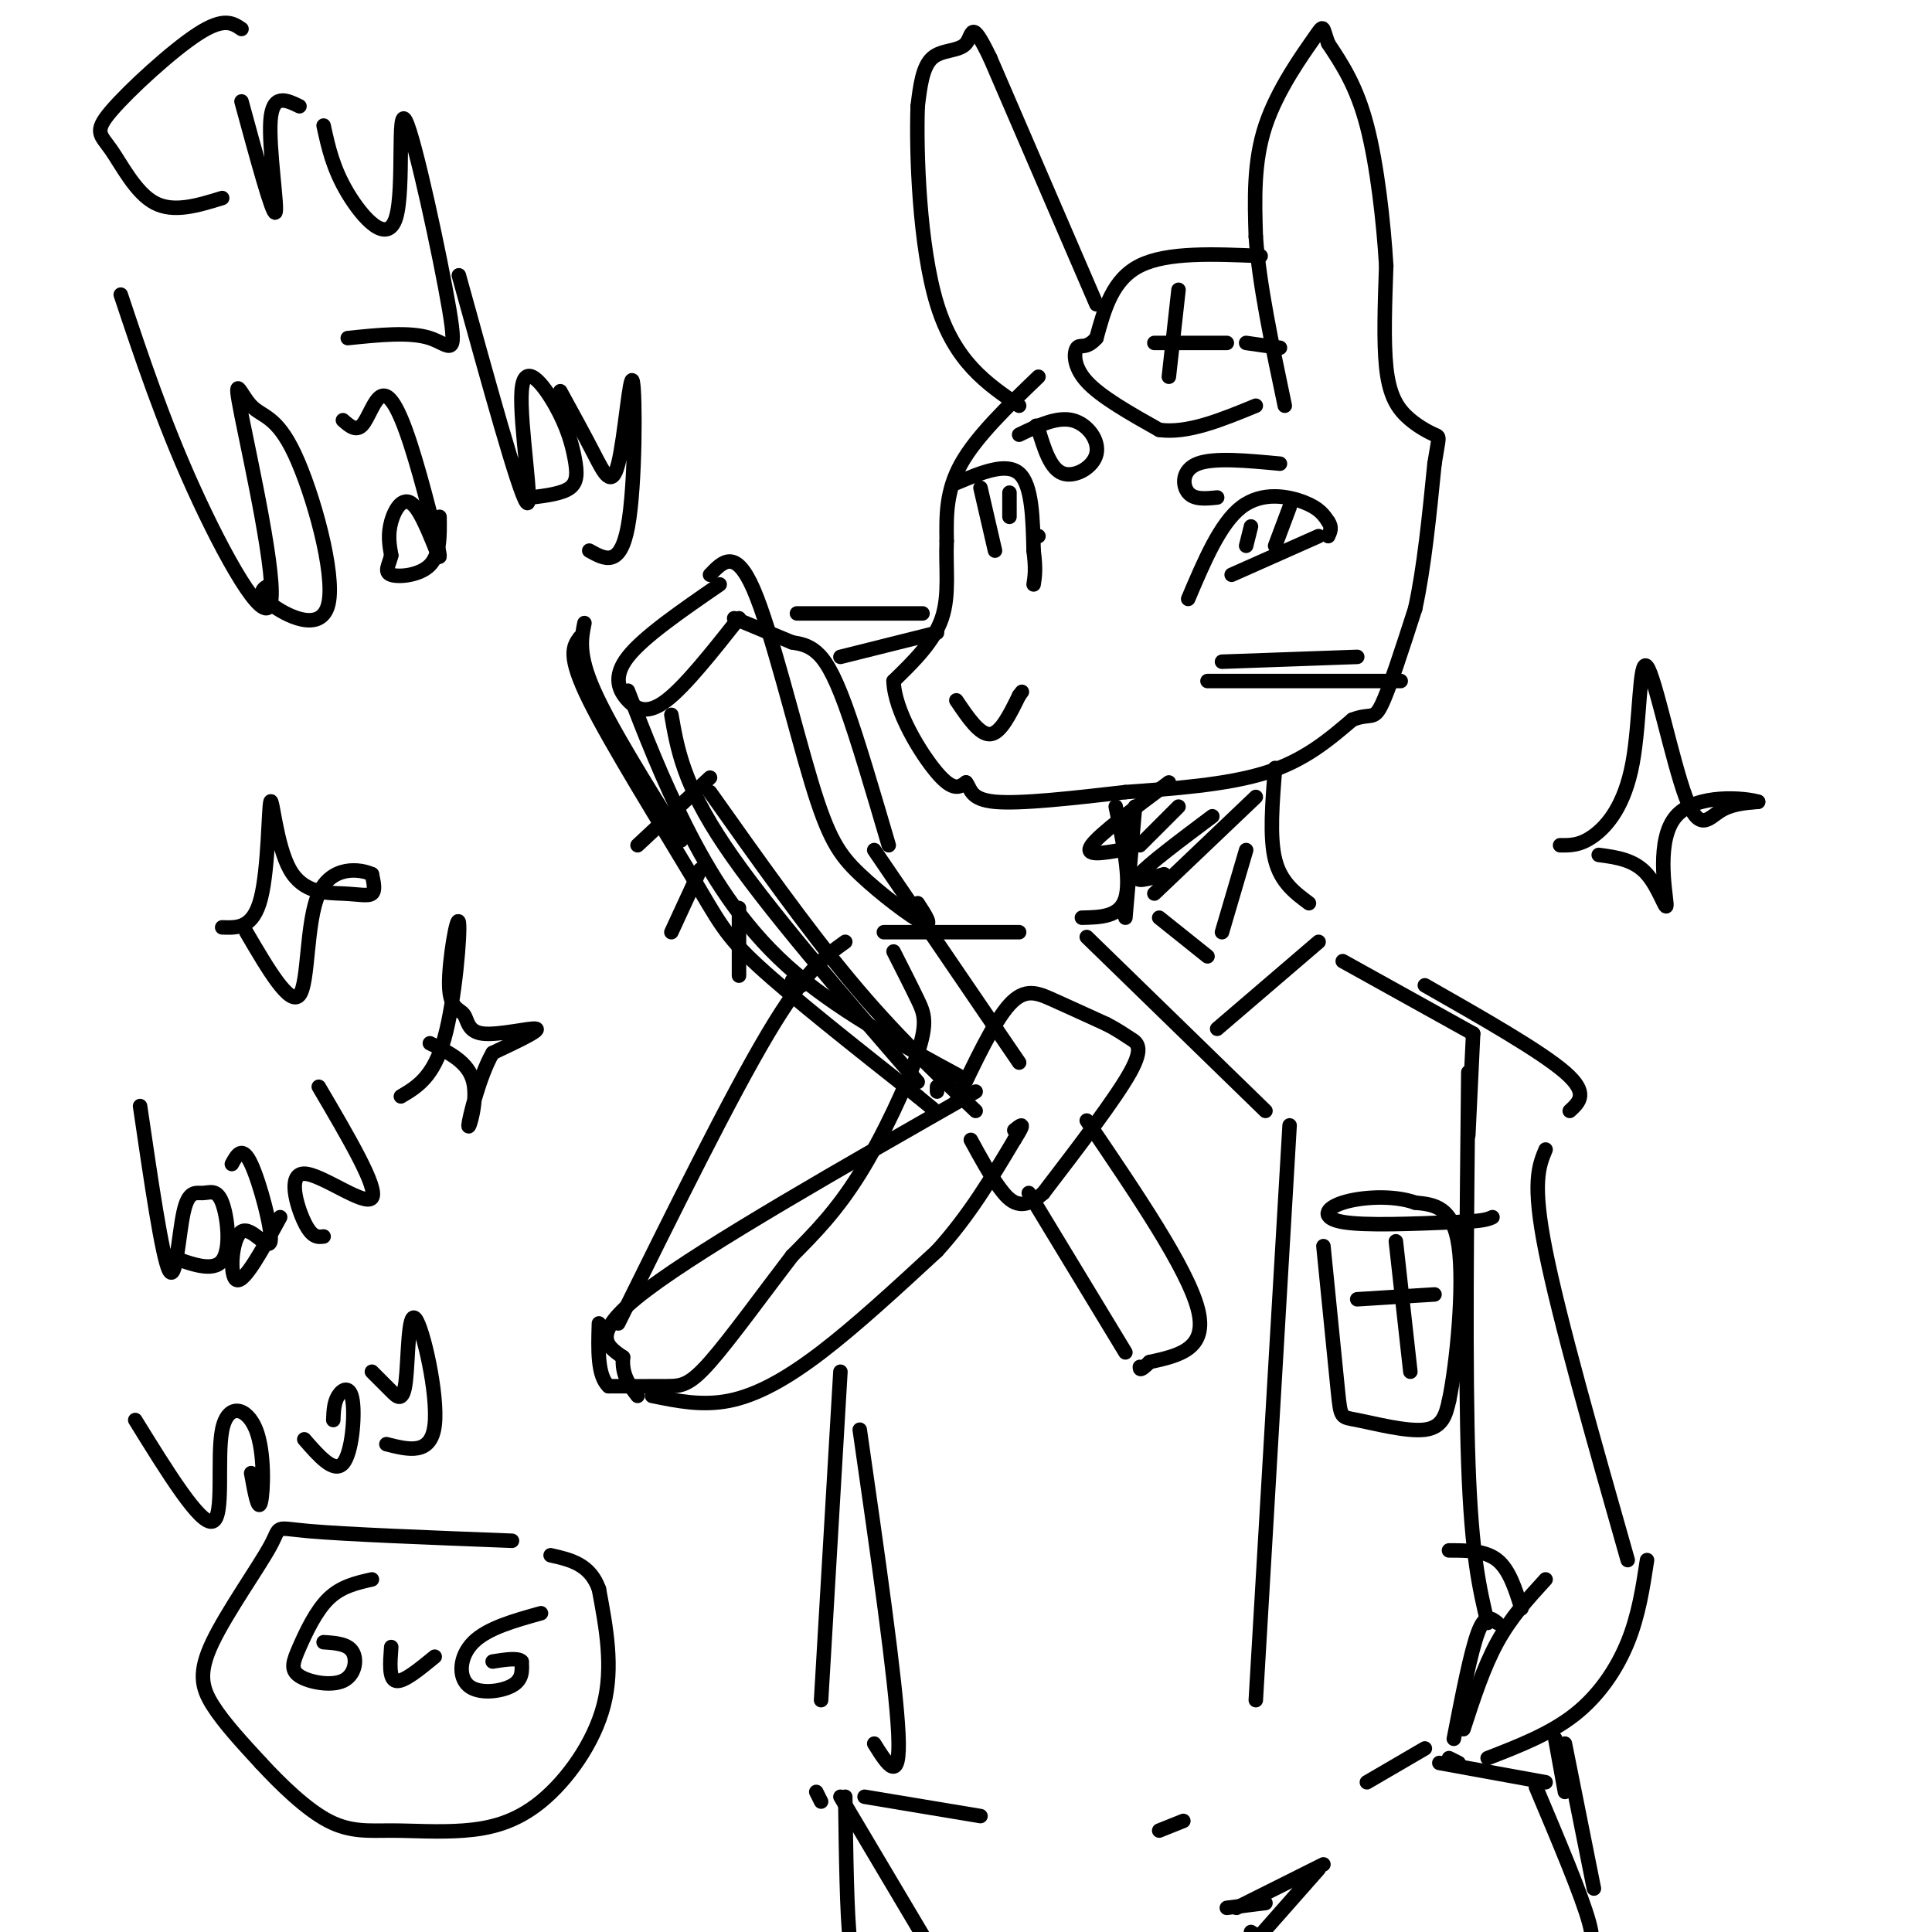 <svg viewBox='0 0 400 400' version='1.1' xmlns='http://www.w3.org/2000/svg' xmlns:xlink='http://www.w3.org/1999/xlink'><g fill='none' stroke='#000000' stroke-width='3' stroke-linecap='round' stroke-linejoin='round'><path d='M215,78c-6.417,6.167 -12.833,12.333 -16,18c-3.167,5.667 -3.083,10.833 -3,16'/><path d='M196,112c-0.244,5.467 0.644,11.133 -1,16c-1.644,4.867 -5.822,8.933 -10,13'/><path d='M185,141c0.178,6.156 5.622,15.044 9,19c3.378,3.956 4.689,2.978 6,2'/><path d='M200,162c1.067,1.289 0.733,3.511 6,4c5.267,0.489 16.133,-0.756 27,-2'/><path d='M233,164c9.844,-0.711 20.956,-1.489 29,-4c8.044,-2.511 13.022,-6.756 18,-11'/><path d='M280,149c3.822,-1.489 4.378,0.289 6,-3c1.622,-3.289 4.311,-11.644 7,-20'/><path d='M293,126c1.833,-8.333 2.917,-19.167 4,-30'/><path d='M297,96c0.919,-5.850 1.215,-5.475 0,-6c-1.215,-0.525 -3.943,-1.949 -6,-4c-2.057,-2.051 -3.445,-4.729 -4,-10c-0.555,-5.271 -0.278,-13.136 0,-21'/><path d='M287,55c-0.533,-8.956 -1.867,-20.844 -4,-29c-2.133,-8.156 -5.067,-12.578 -8,-17'/><path d='M275,9c-1.345,-3.655 -0.708,-4.292 -3,-1c-2.292,3.292 -7.512,10.512 -10,18c-2.488,7.488 -2.244,15.244 -2,23'/><path d='M260,49c0.667,9.667 3.333,22.333 6,35'/><path d='M265,72c0.000,0.000 -7.000,-1.000 -7,-1'/><path d='M261,53c-9.667,-0.417 -19.333,-0.833 -25,2c-5.667,2.833 -7.333,8.917 -9,15'/><path d='M227,70c-2.238,2.476 -3.333,1.167 -4,2c-0.667,0.833 -0.905,3.810 2,7c2.905,3.190 8.952,6.595 15,10'/><path d='M240,89c5.833,0.833 12.917,-2.083 20,-5'/><path d='M227,63c0.000,0.000 -22.000,-51.000 -22,-51'/><path d='M205,12c-4.155,-8.631 -3.542,-4.708 -5,-3c-1.458,1.708 -4.988,1.202 -7,3c-2.012,1.798 -2.506,5.899 -3,10'/><path d='M190,22c-0.333,9.733 0.333,29.067 4,41c3.667,11.933 10.333,16.467 17,21'/><path d='M244,60c0.000,0.000 -2.000,18.000 -2,18'/><path d='M239,71c0.000,0.000 15.000,0.000 15,0'/><path d='M246,124c3.311,-7.822 6.622,-15.644 11,-19c4.378,-3.356 9.822,-2.244 13,-1c3.178,1.244 4.089,2.622 5,4'/><path d='M275,108c0.833,1.167 0.417,2.083 0,3'/><path d='M273,111c0.000,0.000 -18.000,8.000 -18,8'/><path d='M259,109c0.000,0.000 -1.000,4.000 -1,4'/><path d='M264,113c0.000,0.000 3.000,-8.000 3,-8'/><path d='M198,100c5.167,-2.167 10.333,-4.333 13,-2c2.667,2.333 2.833,9.167 3,16'/><path d='M214,114c0.500,3.833 0.250,5.417 0,7'/><path d='M203,101c0.000,0.000 3.000,13.000 3,13'/><path d='M209,102c0.000,0.000 0.000,5.000 0,5'/><path d='M214,111c0.000,0.000 1.000,0.000 1,0'/><path d='M198,145c2.417,3.583 4.833,7.167 7,7c2.167,-0.167 4.083,-4.083 6,-8'/><path d='M211,144c1.000,-1.333 0.500,-0.667 0,0'/><path d='M253,137c0.000,0.000 28.000,-1.000 28,-1'/><path d='M250,141c0.000,0.000 40.000,0.000 40,0'/><path d='M191,127c0.000,0.000 -26.000,0.000 -26,0'/><path d='M194,131c0.000,0.000 -20.000,5.000 -20,5'/><path d='M235,167c0.000,0.000 -2.000,23.000 -2,23'/><path d='M264,159c-0.583,7.167 -1.167,14.333 0,19c1.167,4.667 4.083,6.833 7,9'/><path d='M231,167c1.583,7.583 3.167,15.167 2,19c-1.167,3.833 -5.083,3.917 -9,4'/><path d='M225,194c0.000,0.000 37.000,36.000 37,36'/><path d='M267,233c0.000,0.000 -7.000,119.000 -7,119'/><path d='M273,195c0.000,0.000 -21.000,18.000 -21,18'/><path d='M211,193c0.000,0.000 -28.000,0.000 -28,0'/><path d='M175,195c-4.083,2.917 -8.167,5.833 -16,19c-7.833,13.167 -19.417,36.583 -31,60'/><path d='M185,197c1.839,3.625 3.679,7.250 5,10c1.321,2.750 2.125,4.625 0,11c-2.125,6.375 -7.179,17.250 -12,25c-4.821,7.750 -9.411,12.375 -14,17'/><path d='M164,260c-5.619,7.310 -12.667,17.083 -17,22c-4.333,4.917 -5.952,4.976 -9,5c-3.048,0.024 -7.524,0.012 -12,0'/><path d='M126,287c-2.333,-2.167 -2.167,-7.583 -2,-13'/><path d='M202,226c-27.917,15.917 -55.833,31.833 -68,41c-12.167,9.167 -8.583,11.583 -5,14'/><path d='M129,281c-0.333,3.667 1.333,5.833 3,8'/><path d='M135,289c5.178,1.067 10.356,2.133 16,1c5.644,-1.133 11.756,-4.467 19,-10c7.244,-5.533 15.622,-13.267 24,-21'/><path d='M194,259c6.667,-7.333 11.333,-15.167 16,-23'/><path d='M210,236c2.667,-4.167 1.333,-3.083 0,-2'/><path d='M198,228c3.889,-8.222 7.778,-16.444 11,-20c3.222,-3.556 5.778,-2.444 9,-1c3.222,1.444 7.111,3.222 11,5'/><path d='M229,212c2.619,1.333 3.667,2.167 5,3c1.333,0.833 2.952,1.667 0,7c-2.952,5.333 -10.476,15.167 -18,25'/><path d='M216,247c-4.533,4.111 -6.867,1.889 -9,-1c-2.133,-2.889 -4.067,-6.444 -6,-10'/><path d='M147,164c9.917,14.000 19.833,28.000 29,39c9.167,11.000 17.583,19.000 26,27'/><path d='M181,176c0.000,0.000 30.000,44.000 30,44'/><path d='M184,175c-3.244,-11.067 -6.489,-22.133 -9,-29c-2.511,-6.867 -4.289,-9.533 -6,-11c-1.711,-1.467 -3.356,-1.733 -5,-2'/><path d='M164,133c-2.833,-1.167 -7.417,-3.083 -12,-5'/><path d='M147,119c2.643,-2.772 5.285,-5.544 9,3c3.715,8.544 8.501,28.404 12,40c3.499,11.596 5.711,14.930 10,19c4.289,4.070 10.654,8.877 13,10c2.346,1.123 0.673,-1.439 -1,-4'/><path d='M149,121c-7.881,5.423 -15.762,10.845 -19,15c-3.238,4.155 -1.833,7.042 0,9c1.833,1.958 4.095,2.988 8,0c3.905,-2.988 9.452,-9.994 15,-17'/><path d='M121,129c-0.667,3.250 -1.333,6.500 2,14c3.333,7.500 10.667,19.250 18,31'/><path d='M120,132c-1.310,1.827 -2.619,3.655 2,13c4.619,9.345 15.167,26.208 21,36c5.833,9.792 6.952,12.512 14,19c7.048,6.488 20.024,16.744 33,27'/><path d='M190,227c5.500,4.500 2.750,2.250 0,0'/><path d='M213,247c0.000,0.000 20.000,33.000 20,33'/><path d='M225,232c10.417,15.333 20.833,30.667 23,39c2.167,8.333 -3.917,9.667 -10,11'/><path d='M238,282c-2.000,2.000 -2.000,1.500 -2,1'/><path d='M50,6c-1.815,-1.236 -3.630,-2.472 -9,1c-5.370,3.472 -14.295,11.652 -18,16c-3.705,4.348 -2.190,4.863 0,8c2.190,3.137 5.054,8.896 9,11c3.946,2.104 8.973,0.552 14,-1'/><path d='M50,21c3.200,11.756 6.400,23.511 7,23c0.600,-0.511 -1.400,-13.289 -1,-19c0.400,-5.711 3.200,-4.356 6,-3'/><path d='M67,26c0.967,4.440 1.934,8.880 5,14c3.066,5.120 8.230,10.919 10,5c1.770,-5.919 0.144,-23.556 2,-20c1.856,3.556 7.192,28.303 9,39c1.808,10.697 0.088,7.342 -4,6c-4.088,-1.342 -10.544,-0.671 -17,0'/><path d='M25,61c4.343,13.025 8.686,26.049 15,40c6.314,13.951 14.598,28.827 16,24c1.402,-4.827 -4.079,-29.359 -6,-39c-1.921,-9.641 -0.283,-4.393 2,-2c2.283,2.393 5.210,1.930 9,10c3.790,8.070 8.444,24.673 7,31c-1.444,6.327 -8.984,2.379 -12,0c-3.016,-2.379 -1.508,-3.190 0,-4'/><path d='M71,87c1.363,1.196 2.726,2.392 4,1c1.274,-1.392 2.460,-5.371 4,-6c1.540,-0.629 3.435,2.094 6,10c2.565,7.906 5.801,20.995 6,23c0.199,2.005 -2.639,-7.076 -5,-10c-2.361,-2.924 -4.246,0.307 -5,3c-0.754,2.693 -0.377,4.846 0,7'/><path d='M81,115c-0.452,1.988 -1.583,3.458 0,4c1.583,0.542 5.881,0.155 8,-2c2.119,-2.155 2.060,-6.077 2,-10'/><path d='M95,57c6.212,22.483 12.423,44.966 14,47c1.577,2.034 -1.481,-16.380 -1,-23c0.481,-6.620 4.500,-1.444 7,3c2.500,4.444 3.481,8.158 4,11c0.519,2.842 0.577,4.812 -1,6c-1.577,1.188 -4.788,1.594 -8,2'/><path d='M116,81c2.478,4.522 4.957,9.043 7,13c2.043,3.957 3.651,7.349 5,2c1.349,-5.349 2.440,-19.440 3,-17c0.560,2.440 0.589,21.411 -1,30c-1.589,8.589 -4.794,6.794 -8,5'/><path d='M281,269c0.000,0.000 16.000,-1.000 16,-1'/><path d='M289,257c0.000,0.000 3.000,27.000 3,27'/><path d='M274,258c1.202,12.095 2.405,24.190 3,30c0.595,5.810 0.583,5.333 4,6c3.417,0.667 10.262,2.476 14,2c3.738,-0.476 4.369,-3.238 5,-6'/><path d='M300,290c1.622,-7.644 3.178,-23.756 2,-32c-1.178,-8.244 -5.089,-8.622 -9,-9'/><path d='M293,249c-4.500,-1.631 -11.250,-1.208 -15,0c-3.750,1.208 -4.500,3.202 0,4c4.500,0.798 14.250,0.399 24,0'/><path d='M302,253c5.167,-0.167 6.083,-0.583 7,-1'/><path d='M278,199c0.000,0.000 27.000,15.000 27,15'/><path d='M305,214c0.000,0.000 -1.000,21.000 -1,21'/><path d='M304,222c-0.333,31.000 -0.667,62.000 0,81c0.667,19.000 2.333,26.000 4,33'/><path d='M174,284c0.000,0.000 -4.000,68.000 -4,68'/><path d='M178,296c3.750,26.083 7.500,52.167 8,63c0.500,10.833 -2.250,6.417 -5,2'/><path d='M169,371c0.000,0.000 1.000,2.000 1,2'/><path d='M300,321c3.750,0.000 7.500,0.000 10,2c2.500,2.000 3.750,6.000 5,10'/><path d='M310,336c-1.250,-1.000 -2.500,-2.000 -4,2c-1.500,4.000 -3.250,13.000 -5,22'/><path d='M295,362c0.000,0.000 -12.000,7.000 -12,7'/><path d='M179,372c0.000,0.000 24.000,4.000 24,4'/><path d='M295,204c12.000,6.833 24.000,13.667 29,18c5.000,4.333 3.000,6.167 1,8'/><path d='M320,238c-1.417,3.417 -2.833,6.833 0,21c2.833,14.167 9.917,39.083 17,64'/><path d='M320,327c-3.583,3.917 -7.167,7.833 -10,13c-2.833,5.167 -4.917,11.583 -7,18'/><path d='M341,323c-0.867,5.711 -1.733,11.422 -4,17c-2.267,5.578 -5.933,11.022 -11,15c-5.067,3.978 -11.533,6.489 -18,9'/><path d='M300,364c0.000,0.000 2.000,1.000 2,1'/><path d='M298,365c0.000,0.000 22.000,4.000 22,4'/><path d='M322,360c0.000,0.000 2.000,11.000 2,11'/><path d='M324,361c0.000,0.000 6.000,30.000 6,30'/><path d='M318,370c4.750,11.250 9.500,22.500 11,28c1.500,5.500 -0.250,5.250 -2,5'/><path d='M254,395c0.000,0.000 8.000,-1.000 8,-1'/><path d='M256,395c0.000,0.000 18.000,-9.000 18,-9'/><path d='M273,387c0.000,0.000 -15.000,17.000 -15,17'/><path d='M259,400c0.000,0.000 6.000,4.000 6,4'/><path d='M174,372c0.000,0.000 19.000,32.000 19,32'/><path d='M175,372c0.167,12.250 0.333,24.500 1,30c0.667,5.500 1.833,4.250 3,3'/><path d='M245,377c0.000,0.000 -5.000,2.000 -5,2'/><path d='M323,175c2.090,0.035 4.180,0.069 7,-2c2.820,-2.069 6.369,-6.242 8,-15c1.631,-8.758 1.344,-22.100 3,-20c1.656,2.100 5.253,19.642 8,27c2.747,7.358 4.642,4.531 7,3c2.358,-1.531 5.179,-1.765 8,-2'/><path d='M364,166c-2.523,-0.804 -12.831,-1.813 -17,3c-4.169,4.813 -2.199,15.450 -2,18c0.199,2.550 -1.372,-2.986 -4,-6c-2.628,-3.014 -6.314,-3.507 -10,-4'/><path d='M242,162c-7.167,5.333 -14.333,10.667 -16,13c-1.667,2.333 2.167,1.667 6,1'/><path d='M251,169c-6.667,5.000 -13.333,10.000 -15,12c-1.667,2.000 1.667,1.000 5,0'/><path d='M260,165c0.000,0.000 -21.000,20.000 -21,20'/><path d='M244,167c0.000,0.000 -8.000,8.000 -8,8'/><path d='M240,190c0.000,0.000 10.000,8.000 10,8'/><path d='M258,176c0.000,0.000 -5.000,17.000 -5,17'/><path d='M29,229c2.290,15.618 4.579,31.235 6,34c1.421,2.765 1.972,-7.323 3,-12c1.028,-4.677 2.533,-3.944 4,-4c1.467,-0.056 2.895,-0.900 4,2c1.105,2.900 1.887,9.543 0,12c-1.887,2.457 -6.444,0.729 -11,-1'/><path d='M48,241c1.078,-1.973 2.156,-3.946 4,0c1.844,3.946 4.453,13.810 4,16c-0.453,2.190 -3.968,-3.295 -6,-2c-2.032,1.295 -2.581,9.370 -1,10c1.581,0.630 5.290,-6.185 9,-13'/><path d='M66,225c6.208,10.565 12.417,21.131 11,23c-1.417,1.869 -10.458,-4.958 -14,-5c-3.542,-0.042 -1.583,6.702 0,10c1.583,3.298 2.792,3.149 4,3'/><path d='M28,294c6.737,10.898 13.474,21.796 16,21c2.526,-0.796 0.842,-13.285 2,-19c1.158,-5.715 5.158,-4.654 7,0c1.842,4.654 1.526,12.901 1,15c-0.526,2.099 -1.263,-1.951 -2,-6'/><path d='M63,298c3.071,3.524 6.143,7.048 8,5c1.857,-2.048 2.500,-9.667 2,-13c-0.500,-3.333 -2.143,-2.381 -3,-1c-0.857,1.381 -0.929,3.190 -1,5'/><path d='M77,284c1.364,1.354 2.727,2.708 4,4c1.273,1.292 2.455,2.522 3,-2c0.545,-4.522 0.455,-14.794 2,-13c1.545,1.794 4.727,15.656 4,22c-0.727,6.344 -5.364,5.172 -10,4'/><path d='M77,327c-3.191,0.720 -6.381,1.440 -9,4c-2.619,2.560 -4.666,6.959 -6,10c-1.334,3.041 -1.956,4.722 0,6c1.956,1.278 6.488,2.152 9,1c2.512,-1.152 3.003,-4.329 2,-6c-1.003,-1.671 -3.502,-1.835 -6,-2'/><path d='M81,341c-0.250,3.333 -0.500,6.667 1,7c1.500,0.333 4.750,-2.333 8,-5'/><path d='M112,334c-5.548,1.548 -11.095,3.095 -14,6c-2.905,2.905 -3.167,7.167 -1,9c2.167,1.833 6.762,1.238 9,0c2.238,-1.238 2.119,-3.119 2,-5'/><path d='M108,344c-0.667,-0.833 -3.333,-0.417 -6,0'/><path d='M106,319c-17.193,-0.663 -34.386,-1.327 -42,-2c-7.614,-0.673 -5.649,-1.356 -8,3c-2.351,4.356 -9.018,13.750 -12,20c-2.982,6.250 -2.281,9.357 0,13c2.281,3.643 6.140,7.821 10,12'/><path d='M54,365c4.118,4.462 9.414,9.616 14,12c4.586,2.384 8.461,1.998 13,2c4.539,0.002 9.742,0.392 15,0c5.258,-0.392 10.569,-1.567 16,-6c5.431,-4.433 10.980,-12.124 13,-20c2.020,-7.876 0.510,-15.938 -1,-24'/><path d='M124,329c-1.833,-5.167 -5.917,-6.083 -10,-7'/><path d='M46,192c3.200,0.115 6.399,0.230 8,-6c1.601,-6.230 1.603,-18.805 2,-20c0.397,-1.195 1.189,8.989 4,14c2.811,5.011 7.641,4.849 11,5c3.359,0.151 5.245,0.615 6,0c0.755,-0.615 0.377,-2.307 0,-4'/><path d='M77,181c-2.381,-1.119 -8.333,-1.917 -11,4c-2.667,5.917 -2.048,18.548 -4,21c-1.952,2.452 -6.476,-5.274 -11,-13'/><path d='M83,227c3.380,-1.998 6.761,-3.997 9,-12c2.239,-8.003 3.337,-22.012 3,-24c-0.337,-1.988 -2.110,8.045 -2,13c0.110,4.955 2.102,4.833 3,6c0.898,1.167 0.703,3.622 4,4c3.297,0.378 10.085,-1.321 11,-1c0.915,0.321 -4.042,2.660 -9,5'/><path d='M102,218c-2.690,4.607 -4.917,13.625 -5,15c-0.083,1.375 1.976,-4.893 1,-9c-0.976,-4.107 -4.988,-6.054 -9,-8'/><path d='M147,161c0.000,0.000 -15.000,14.000 -15,14'/><path d='M145,180c0.000,0.000 -6.000,13.000 -6,13'/><path d='M153,188c0.000,0.000 0.000,14.000 0,14'/><path d='M164,203c0.000,0.000 2.000,1.000 2,1'/><path d='M130,143c3.533,9.111 7.067,18.222 12,28c4.933,9.778 11.267,20.222 21,29c9.733,8.778 22.867,15.889 36,23'/><path d='M139,148c1.250,7.167 2.500,14.333 11,27c8.500,12.667 24.250,30.833 40,49'/><path d='M194,225c0.000,0.000 0.000,1.000 0,1'/><path d='M211,90c3.905,-1.887 7.810,-3.774 11,-3c3.190,0.774 5.667,4.208 5,7c-0.667,2.792 -4.476,4.940 -7,4c-2.524,-0.940 -3.762,-4.970 -5,-9'/><path d='M215,89c-0.833,-1.500 -0.417,-0.750 0,0'/><path d='M265,96c-6.822,-0.644 -13.644,-1.289 -17,0c-3.356,1.289 -3.244,4.511 -2,6c1.244,1.489 3.622,1.244 6,1'/></g>
</svg>